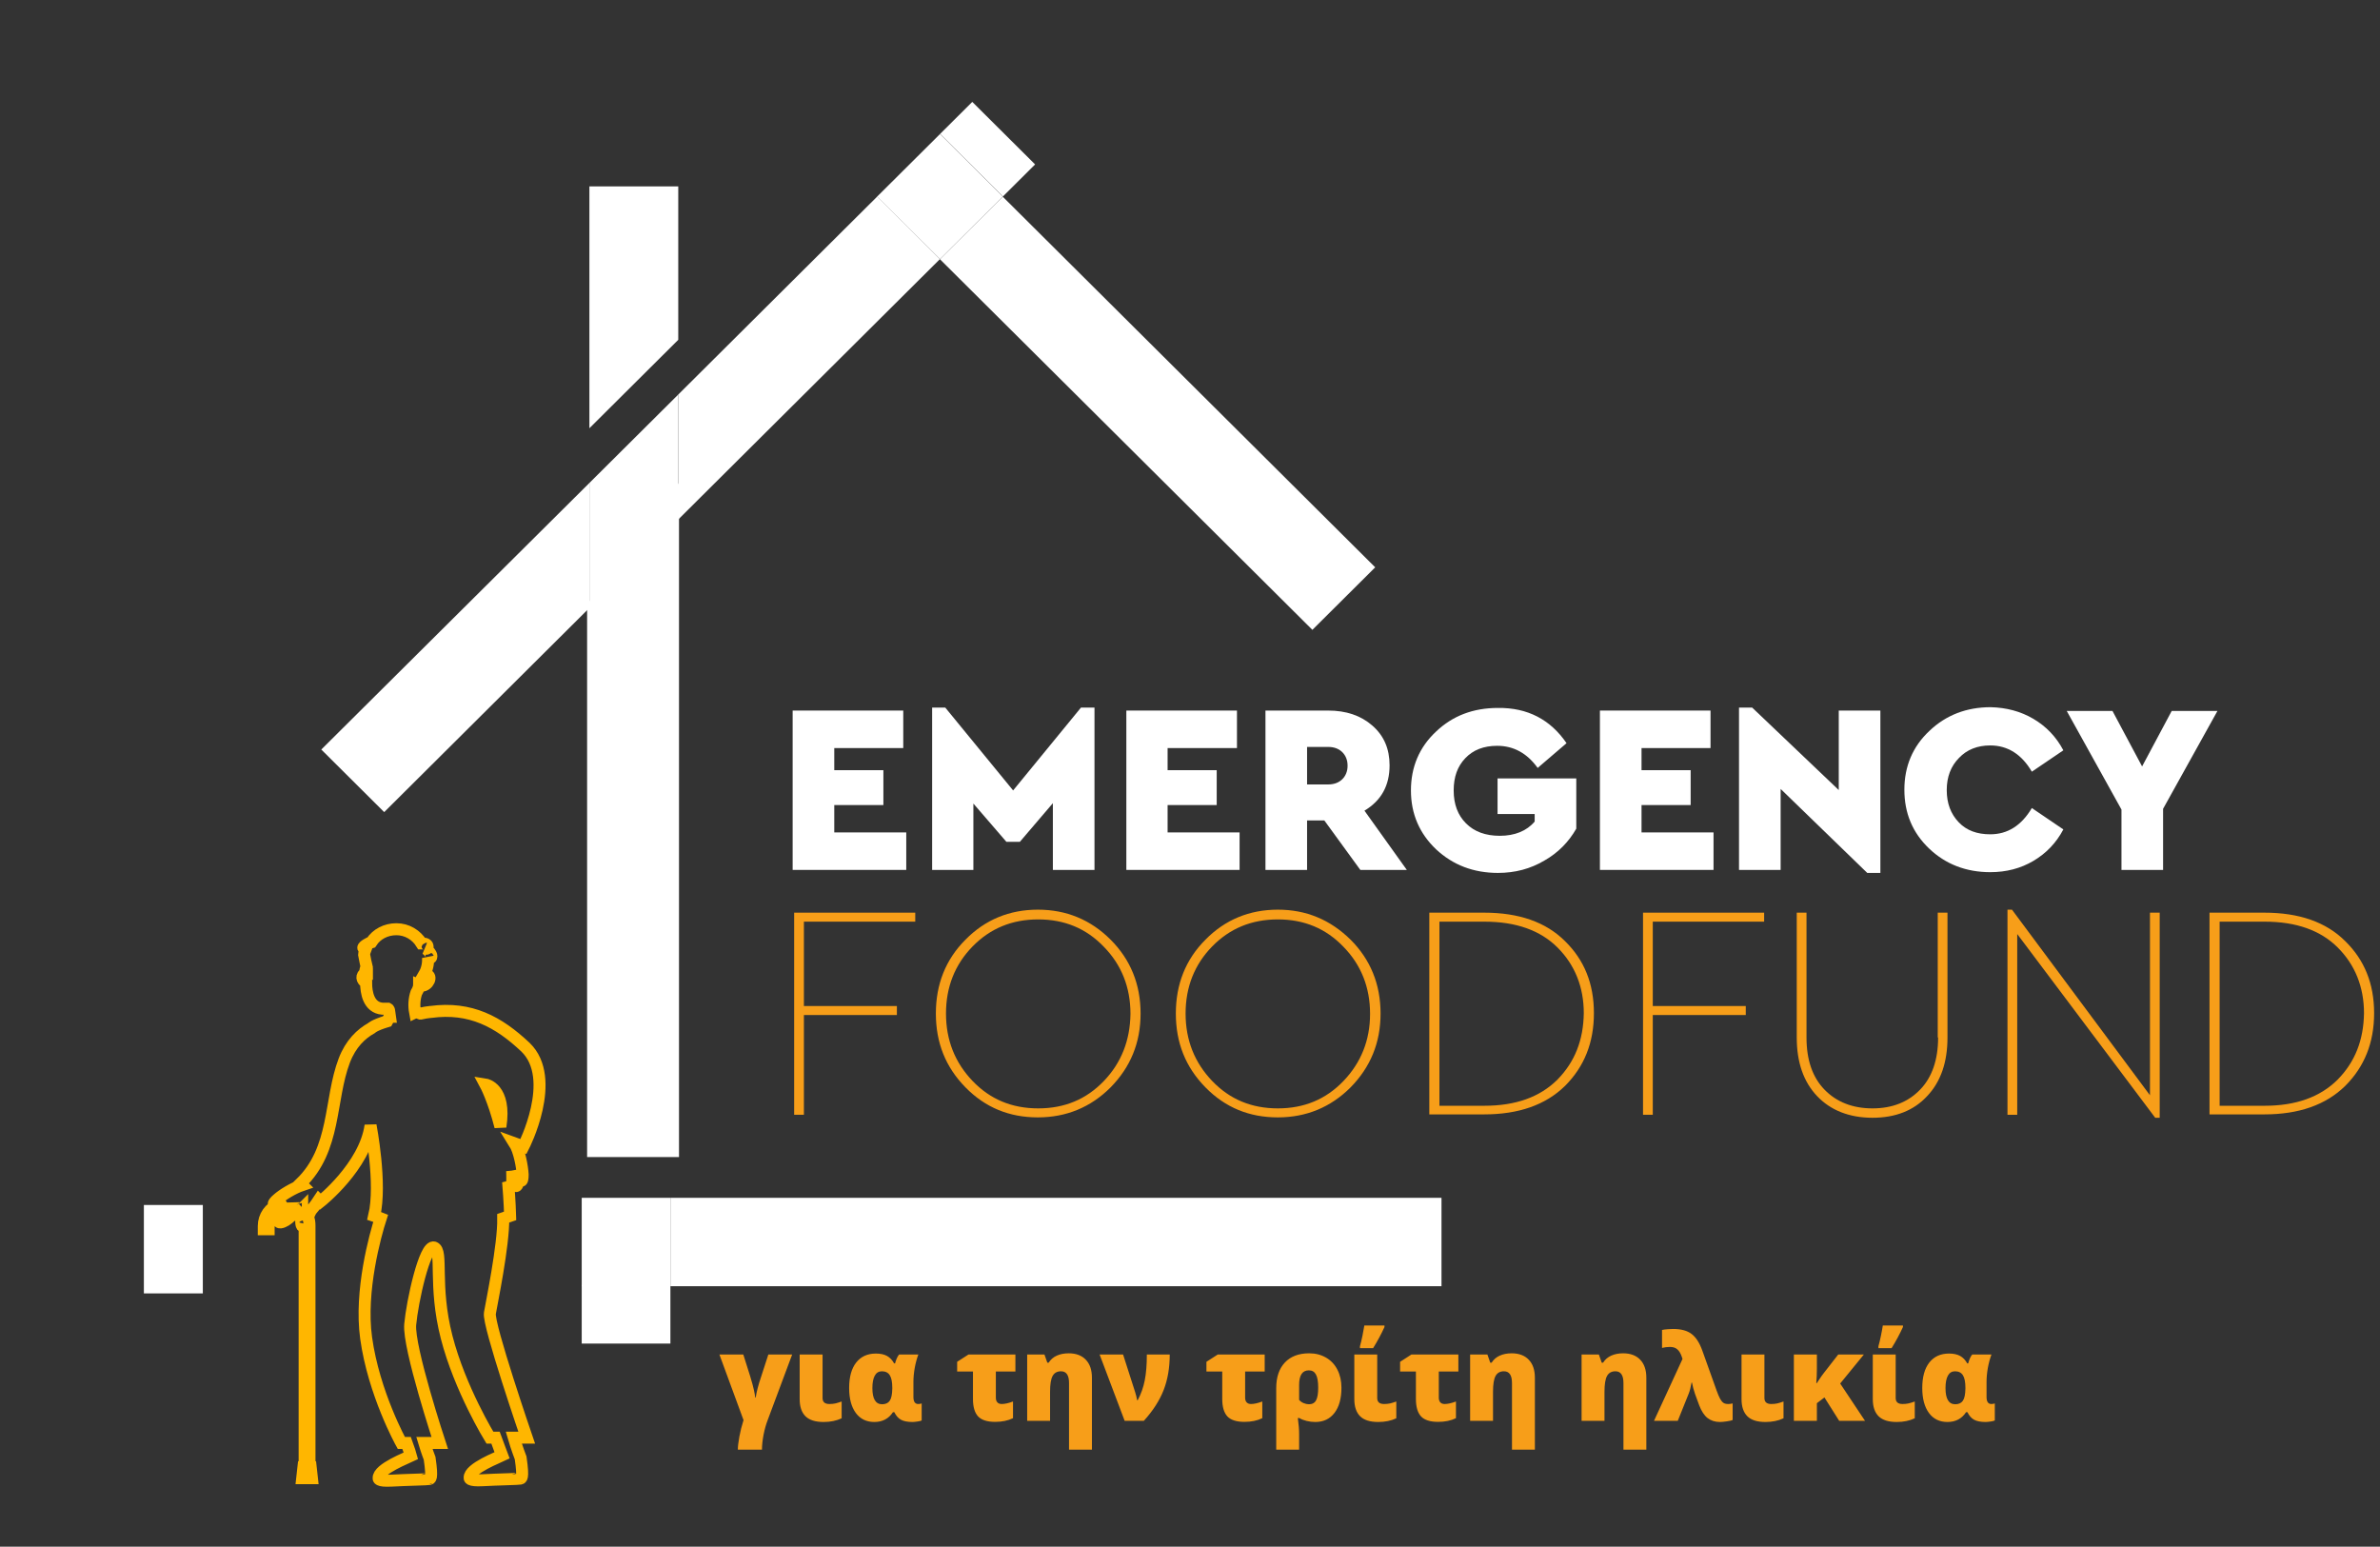 <svg xmlns="http://www.w3.org/2000/svg" width="397" height="258" viewBox="0 0 397 258" fill="none"><rect x="0" y="0" width="397" height="258" fill="#333333" stroke="none"/><path d="M127.102 241.806H123.078C123.078 241.279 123.163 240.556 123.332 239.638C123.501 238.726 123.732 237.809 124.025 236.884L120.002 225.937H123.986L125.119 229.521C125.432 230.549 125.64 231.311 125.744 231.806C125.855 232.294 125.933 232.734 125.979 233.124H126.057C126.193 232.187 126.49 231.044 126.945 229.697L128.166 225.937H132.141L128.059 236.865C127.779 237.587 127.548 238.411 127.365 239.335C127.189 240.266 127.102 241.09 127.102 241.806ZM137.209 225.937V233.202C137.209 233.866 137.59 234.198 138.352 234.198C138.71 234.198 139.042 234.166 139.348 234.101C139.654 234.029 140.002 233.922 140.393 233.779V236.581C139.527 236.991 138.521 237.197 137.375 237.197C136.008 237.197 135.002 236.878 134.357 236.24C133.713 235.595 133.391 234.641 133.391 233.378V225.937H137.209ZM145.842 237.197C144.527 237.197 143.498 236.695 142.756 235.693C142.014 234.684 141.643 233.294 141.643 231.523C141.643 229.7 142.033 228.287 142.814 227.284C143.602 226.282 144.699 225.781 146.105 225.781C146.861 225.781 147.479 225.914 147.961 226.181C148.443 226.448 148.837 226.861 149.143 227.421H149.299C149.488 226.738 149.715 226.243 149.982 225.937H153.186C152.932 226.62 152.73 227.372 152.58 228.193C152.437 229.013 152.365 229.788 152.365 230.517V233.017C152.365 233.805 152.632 234.198 153.166 234.198C153.374 234.198 153.566 234.166 153.742 234.101V236.943C153.638 237.008 153.404 237.066 153.039 237.118C152.681 237.17 152.408 237.197 152.219 237.197C151.379 237.197 150.731 237.07 150.275 236.816C149.826 236.562 149.462 236.145 149.182 235.566H148.947C148.231 236.653 147.196 237.197 145.842 237.197ZM147.141 234.238C147.72 234.238 148.143 234.045 148.41 233.661C148.684 233.271 148.827 232.584 148.84 231.601V231.503C148.84 230.533 148.7 229.83 148.42 229.394C148.14 228.958 147.701 228.74 147.102 228.74C146.581 228.74 146.187 228.98 145.92 229.462C145.653 229.944 145.52 230.637 145.52 231.542C145.52 233.339 146.06 234.238 147.141 234.238ZM166.115 228.779V233.144C166.115 233.482 166.2 233.743 166.369 233.925C166.538 234.107 166.779 234.198 167.092 234.198C167.606 234.198 168.234 234.059 168.977 233.779V236.562C168.143 236.972 167.15 237.177 165.998 237.177C164.67 237.177 163.719 236.871 163.146 236.259C162.58 235.641 162.297 234.674 162.297 233.359V228.779H159.66V227.157L161.555 225.937H169.377V228.779H166.115ZM178.322 241.806V230.702C178.322 229.394 177.876 228.74 176.984 228.74C176.34 228.74 175.874 228.997 175.588 229.511C175.301 230.025 175.158 230.907 175.158 232.157V237.001H171.34V225.937H174.221L174.699 227.304H174.924C175.249 226.783 175.699 226.392 176.271 226.132C176.851 225.872 177.515 225.741 178.264 225.741C179.488 225.741 180.438 226.096 181.115 226.806C181.799 227.516 182.141 228.515 182.141 229.804V241.806H178.322ZM183.42 225.937H187.336L189.338 232.177C189.488 232.639 189.602 233.101 189.68 233.564H189.777C190.331 232.529 190.721 231.428 190.949 230.263C191.184 229.098 191.301 227.656 191.301 225.937H195.119C195.119 228.15 194.781 230.126 194.104 231.865C193.433 233.596 192.333 235.309 190.803 237.001H187.6L183.42 225.937ZM207.697 228.779V233.144C207.697 233.482 207.782 233.743 207.951 233.925C208.12 234.107 208.361 234.198 208.674 234.198C209.188 234.198 209.816 234.059 210.559 233.779V236.562C209.725 236.972 208.732 237.177 207.58 237.177C206.252 237.177 205.301 236.871 204.729 236.259C204.162 235.641 203.879 234.674 203.879 233.359V228.779H201.242V227.157L203.137 225.937H210.959V228.779H207.697ZM223.762 231.484C223.762 233.274 223.374 234.674 222.6 235.683C221.825 236.692 220.76 237.197 219.406 237.197C218.911 237.197 218.426 237.138 217.951 237.021C217.476 236.904 217.072 236.744 216.74 236.542H216.486C216.63 237.571 216.701 238.437 216.701 239.14V241.806H212.883V231.542C212.883 229.719 213.365 228.297 214.328 227.275C215.292 226.253 216.643 225.741 218.381 225.741C219.429 225.741 220.363 225.979 221.184 226.454C222.01 226.93 222.645 227.603 223.088 228.476C223.537 229.348 223.762 230.351 223.762 231.484ZM218.322 228.583C217.242 228.583 216.701 229.397 216.701 231.025V233.505C216.903 233.746 217.157 233.928 217.463 234.052C217.769 234.176 218.062 234.238 218.342 234.238C218.895 234.238 219.289 234.023 219.523 233.593C219.764 233.163 219.885 232.46 219.885 231.484C219.885 230.462 219.758 229.723 219.504 229.267C219.257 228.811 218.863 228.583 218.322 228.583ZM229.729 225.937V233.202C229.729 233.866 230.109 234.198 230.871 234.198C231.229 234.198 231.561 234.166 231.867 234.101C232.173 234.029 232.521 233.922 232.912 233.779V236.581C232.046 236.991 231.04 237.197 229.895 237.197C228.527 237.197 227.521 236.878 226.877 236.24C226.232 235.595 225.91 234.641 225.91 233.378V225.937H229.729ZM226.848 224.56C226.978 224.117 227.118 223.534 227.268 222.812C227.417 222.083 227.521 221.513 227.58 221.103H230.939V221.357C230.406 222.529 229.774 223.704 229.045 224.882H226.848V224.56ZM240.002 228.779V233.144C240.002 233.482 240.087 233.743 240.256 233.925C240.425 234.107 240.666 234.198 240.979 234.198C241.493 234.198 242.121 234.059 242.863 233.779V236.562C242.03 236.972 241.037 237.177 239.885 237.177C238.557 237.177 237.606 236.871 237.033 236.259C236.467 235.641 236.184 234.674 236.184 233.359V228.779H233.547V227.157L235.441 225.937H243.264V228.779H240.002ZM252.209 241.806V230.702C252.209 229.394 251.763 228.74 250.871 228.74C250.227 228.74 249.761 228.997 249.475 229.511C249.188 230.025 249.045 230.907 249.045 232.157V237.001H245.227V225.937H248.107L248.586 227.304H248.811C249.136 226.783 249.585 226.392 250.158 226.132C250.738 225.872 251.402 225.741 252.15 225.741C253.374 225.741 254.325 226.096 255.002 226.806C255.686 227.516 256.027 228.515 256.027 229.804V241.806H252.209ZM270.803 241.806V230.702C270.803 229.394 270.357 228.74 269.465 228.74C268.82 228.74 268.355 228.997 268.068 229.511C267.782 230.025 267.639 230.907 267.639 232.157V237.001H263.82V225.937H266.701L267.18 227.304H267.404C267.73 226.783 268.179 226.392 268.752 226.132C269.331 225.872 269.995 225.741 270.744 225.741C271.968 225.741 272.919 226.096 273.596 226.806C274.279 227.516 274.621 228.515 274.621 229.804V241.806H270.803ZM275.9 237.001L280.656 226.679L280.52 226.279C280.337 225.745 280.093 225.344 279.787 225.077C279.488 224.81 279.077 224.677 278.557 224.677C278.12 224.677 277.681 224.732 277.238 224.843V221.845C277.499 221.786 277.818 221.744 278.195 221.718C278.573 221.692 278.869 221.679 279.084 221.679C280.399 221.679 281.421 221.952 282.15 222.499C282.88 223.04 283.482 223.967 283.957 225.282L286.359 232.001C286.574 232.587 286.766 233.036 286.936 233.349C287.111 233.655 287.294 233.873 287.482 234.003C287.671 234.133 287.938 234.198 288.283 234.198C288.524 234.198 288.768 234.166 289.016 234.101V236.865C288.866 236.943 288.547 237.017 288.059 237.089C287.577 237.161 287.189 237.197 286.896 237.197C286.089 237.197 285.402 236.978 284.836 236.542C284.276 236.106 283.804 235.38 283.42 234.365L282.736 232.499C282.502 231.809 282.336 231.184 282.238 230.624H282.16C282.03 231.399 281.87 232.017 281.682 232.48L279.865 237.001H275.9ZM294.318 225.937V233.202C294.318 233.866 294.699 234.198 295.461 234.198C295.819 234.198 296.151 234.166 296.457 234.101C296.763 234.029 297.111 233.922 297.502 233.779V236.581C296.636 236.991 295.63 237.197 294.484 237.197C293.117 237.197 292.111 236.878 291.467 236.24C290.822 235.595 290.5 234.641 290.5 233.378V225.937H294.318ZM306.955 230.781L311.096 237.001H306.789L304.328 233.105L303.068 234.062V237.001H299.23V225.937H303.068V228.339C303.068 229.101 303.036 229.895 302.971 230.722H303.049C303.173 230.553 303.332 230.315 303.527 230.009C303.723 229.703 303.957 229.374 304.23 229.023L306.633 225.937H310.91L306.955 230.781ZM316.213 225.937V233.202C316.213 233.866 316.594 234.198 317.355 234.198C317.714 234.198 318.046 234.166 318.352 234.101C318.658 234.029 319.006 233.922 319.396 233.779V236.581C318.531 236.991 317.525 237.197 316.379 237.197C315.012 237.197 314.006 236.878 313.361 236.24C312.717 235.595 312.395 234.641 312.395 233.378V225.937H316.213ZM313.332 224.56C313.462 224.117 313.602 223.534 313.752 222.812C313.902 222.083 314.006 221.513 314.064 221.103H317.424V221.357C316.89 222.529 316.258 223.704 315.529 224.882H313.332V224.56ZM324.846 237.197C323.531 237.197 322.502 236.695 321.76 235.693C321.018 234.684 320.646 233.294 320.646 231.523C320.646 229.7 321.037 228.287 321.818 227.284C322.606 226.282 323.703 225.781 325.109 225.781C325.865 225.781 326.483 225.914 326.965 226.181C327.447 226.448 327.84 226.861 328.146 227.421H328.303C328.492 226.738 328.719 226.243 328.986 225.937H332.189C331.936 226.62 331.734 227.372 331.584 228.193C331.441 229.013 331.369 229.788 331.369 230.517V233.017C331.369 233.805 331.636 234.198 332.17 234.198C332.378 234.198 332.57 234.166 332.746 234.101V236.943C332.642 237.008 332.408 237.066 332.043 237.118C331.685 237.17 331.411 237.197 331.223 237.197C330.383 237.197 329.735 237.07 329.279 236.816C328.83 236.562 328.465 236.145 328.186 235.566H327.951C327.235 236.653 326.2 237.197 324.846 237.197ZM326.145 234.238C326.724 234.238 327.147 234.045 327.414 233.661C327.688 233.271 327.831 232.584 327.844 231.601V231.503C327.844 230.533 327.704 229.83 327.424 229.394C327.144 228.958 326.704 228.74 326.105 228.74C325.585 228.74 325.191 228.98 324.924 229.462C324.657 229.944 324.523 230.637 324.523 231.542C324.523 233.339 325.064 234.238 326.145 234.238Z" fill="#F79E19"></path><path d="M240.451 199.805H111.828V214.548H240.451V199.805Z" fill="white"></path><path d="M111.827 199.805H97.035V214.548H111.827V199.805Z" fill="white"></path><path d="M111.827 214.338H97.035V224.117H111.827V214.338Z" fill="white"></path><path d="M150.669 124.782H139.161V128.472H147.354V134.288H139.161V138.854H151.17V145.108H132.219V118.527H150.669V124.782Z" fill="white"></path><path d="M182.568 118.027V145.108H175.626V133.975L170.122 140.417H167.87L162.366 134.038V145.108H155.486V118.027H157.675L168.996 131.849L180.316 118.027H182.568Z" fill="white"></path><path d="M206.333 124.782H194.763V128.472H202.956V134.288H194.763V138.854H206.771V145.108H187.883V118.527H206.333V124.782Z" fill="white"></path><path d="M226.912 145.108L220.907 136.853H218.03V145.108H211.088V118.527H221.533C224.535 118.527 226.974 119.34 228.913 121.029C230.852 122.718 231.79 124.907 231.79 127.659C231.79 131.036 230.414 133.538 227.6 135.226L234.667 145.108H226.912ZM218.03 130.848H221.595C222.533 130.848 223.347 130.536 223.909 129.973C224.472 129.41 224.785 128.659 224.785 127.721C224.785 126.783 224.472 126.032 223.909 125.469C223.347 124.907 222.533 124.594 221.595 124.594H218.03V130.848Z" fill="white"></path><path d="M261.309 123.968L256.493 128.096C254.742 125.657 252.491 124.406 249.739 124.406C247.487 124.406 245.736 125.094 244.422 126.47C243.109 127.846 242.484 129.597 242.484 131.849C242.484 134.163 243.172 135.977 244.548 137.353C245.923 138.729 247.8 139.417 250.176 139.417C252.678 139.417 254.68 138.604 255.993 137.04V135.789H249.801V129.847H262.935V138.228C261.685 140.417 259.933 142.231 257.619 143.545C255.305 144.92 252.741 145.608 249.864 145.608C245.798 145.608 242.358 144.295 239.544 141.668C236.792 139.041 235.354 135.789 235.354 131.849C235.354 127.971 236.729 124.656 239.544 122.029C242.296 119.402 245.736 118.089 249.864 118.089C254.805 118.027 258.62 120.028 261.309 123.968Z" fill="white"></path><path d="M285.327 124.782H273.819V128.472H282.013V134.288H273.819V138.854H285.828V145.108H266.877V118.527H285.327V124.782Z" fill="white"></path><path d="M313.659 118.527V145.609H311.47L297.022 131.599V145.108H290.08V118.027H292.269L306.717 131.786V118.527H313.659Z" fill="white"></path><path d="M339.177 119.903C341.304 121.154 342.992 122.905 344.181 125.157L338.927 128.722C337.238 125.845 334.924 124.344 331.985 124.344C329.858 124.344 328.107 125.032 326.794 126.408C325.418 127.784 324.73 129.597 324.73 131.786C324.73 134.038 325.418 135.789 326.731 137.165C328.044 138.541 329.796 139.167 331.985 139.167C334.862 139.167 337.176 137.728 338.927 134.788L344.181 138.353C342.992 140.605 341.304 142.356 339.177 143.607C337.051 144.858 334.674 145.484 331.985 145.484C327.982 145.484 324.542 144.17 321.79 141.543C319.038 138.916 317.662 135.664 317.662 131.724C317.662 127.846 319.038 124.531 321.853 121.904C324.605 119.278 328.044 117.964 332.047 117.964C334.674 118.027 337.051 118.652 339.177 119.903Z" fill="white"></path><path d="M360.818 134.914V145.108H353.876V135.039L344.744 118.59H352.375L357.316 127.846L362.256 118.59H369.887L360.818 134.914Z" fill="white"></path><path d="M132.469 185.95H134.095V169.313H149.606V167.812H134.095V153.739H152.67V152.238H132.469V185.95Z" fill="#F79E19"></path><path d="M173.121 151.738C168.368 151.738 164.303 153.427 161.05 156.742C157.736 160.056 156.109 164.184 156.109 169.063C156.109 173.941 157.736 178.007 161.05 181.384C164.365 184.761 168.368 186.387 173.121 186.387C177.875 186.387 181.94 184.699 185.255 181.384C188.57 178.007 190.258 173.941 190.258 169.063C190.258 164.184 188.57 160.056 185.255 156.742C181.94 153.427 177.875 151.738 173.121 151.738ZM184.129 180.321C181.19 183.385 177.562 184.886 173.184 184.886C168.806 184.886 165.178 183.385 162.239 180.321C159.299 177.256 157.798 173.503 157.798 169.063C157.798 164.622 159.299 160.869 162.239 157.867C165.178 154.865 168.806 153.364 173.184 153.364C177.562 153.364 181.19 154.865 184.129 157.93C187.069 160.932 188.57 164.685 188.57 169.125C188.507 173.503 187.069 177.256 184.129 180.321Z" fill="#F79E19"></path><path d="M213.151 151.738C208.397 151.738 204.332 153.427 201.08 156.742C197.765 160.056 196.139 164.184 196.139 169.063C196.139 173.941 197.765 178.007 201.08 181.384C204.394 184.761 208.397 186.387 213.151 186.387C217.904 186.387 221.969 184.699 225.284 181.384C228.599 178.007 230.288 173.941 230.288 169.063C230.288 164.184 228.599 160.056 225.284 156.742C221.907 153.427 217.904 151.738 213.151 151.738ZM224.096 180.321C221.156 183.385 217.529 184.886 213.151 184.886C208.773 184.886 205.145 183.385 202.205 180.321C199.266 177.256 197.765 173.503 197.765 169.063C197.765 164.622 199.266 160.869 202.205 157.867C205.145 154.865 208.773 153.364 213.151 153.364C217.529 153.364 221.156 154.865 224.096 157.93C227.035 160.932 228.537 164.685 228.537 169.125C228.537 173.503 227.035 177.256 224.096 180.321Z" fill="#F79E19"></path><path d="M247.549 152.238H238.418V185.887H247.549C253.303 185.887 257.807 184.323 261.059 181.134C264.249 177.944 265.875 173.941 265.875 169C265.875 164.059 264.249 160.119 261.059 156.992C257.869 153.802 253.366 152.238 247.549 152.238ZM259.808 180.07C256.868 183.01 252.803 184.448 247.612 184.448H240.107V153.739H247.612C252.866 153.739 256.931 155.178 259.808 158.055C262.685 160.932 264.186 164.622 264.186 169C264.124 173.503 262.685 177.131 259.808 180.07Z" fill="#F79E19"></path><path d="M377.694 152.238H368.562V185.887H377.694C383.448 185.887 387.951 184.323 391.203 181.134C394.393 177.944 396.019 173.941 396.019 169C396.019 164.059 394.393 160.119 391.203 156.992C388.014 153.802 383.511 152.238 377.694 152.238ZM389.953 180.07C387.013 183.01 382.948 184.448 377.756 184.448H370.251V153.739H377.756C383.01 153.739 387.076 155.178 389.953 158.055C392.83 160.932 394.331 164.622 394.331 169C394.268 173.503 392.83 177.131 389.953 180.07Z" fill="#F79E19"></path><path d="M274.068 185.95H275.695V169.313H291.205V167.812H275.695V153.739H294.27V152.238H274.068V185.95Z" fill="#F79E19"></path><path d="M323.29 173.065C323.29 176.756 322.289 179.695 320.288 181.759C318.287 183.823 315.66 184.886 312.345 184.886C309.03 184.886 306.341 183.823 304.339 181.759C302.338 179.695 301.337 176.818 301.337 173.065V152.238H299.711V173.065C299.711 177.193 300.837 180.446 303.088 182.822C305.34 185.199 308.467 186.45 312.345 186.45C316.16 186.45 319.225 185.262 321.476 182.822C323.728 180.446 324.854 177.193 324.854 173.065V152.238H323.228V173.065H323.29Z" fill="#F79E19"></path><path d="M358.628 182.697L335.612 151.738H334.861V185.95H336.487V155.803L359.504 186.45H360.254V152.238H358.628V182.697Z" fill="#F79E19"></path><path d="M113.138 31.093H98.316V71.433L113.138 56.684V31.093Z" fill="white"></path><path d="M97.934 100.802V193.001H113.262V80.514L97.934 100.802Z" fill="white"></path><path d="M53.594 125.025L64.086 135.466L98.316 101.405V80.56L53.594 125.025Z" fill="white"></path><path d="M156.795 43.213L146.339 32.772L113.137 65.811V86.656L156.795 43.213Z" fill="white"></path><path d="M162.182 16.998L156.812 22.342L167.293 32.771L172.663 27.427L162.182 16.998Z" fill="white"></path><path d="M113.138 65.811L98.316 80.56V101.405L113.138 86.656V65.811Z" fill="white"></path><path d="M167.264 32.808L156.783 43.237L218.914 105.061L229.394 94.633L167.264 32.808Z" fill="white"></path><path d="M156.801 22.355L146.32 32.784L156.801 43.213L167.281 32.784L156.801 22.355Z" fill="white"></path><path d="M33.832 201H24V215.749H33.832V201Z" fill="white"></path><path fill-rule="evenodd" clip-rule="evenodd" d="M87.318 191.25L85.834 190.709C86.643 191.994 87.116 194.632 87.183 195.917C87.183 197.202 86.913 196.999 86.846 196.864C86.711 196.661 86.373 195.105 86.373 195.105C86.373 195.105 86.508 195.984 86.441 196.864C86.373 197.743 86.171 197.946 85.969 197.81C85.766 197.675 85.429 195.308 85.429 195.308C85.429 195.308 85.564 198.149 85.226 198.013C85.091 197.946 84.957 197.608 84.754 197.134C85.024 200.245 85.091 202.815 85.091 202.815C84.687 202.95 84.349 203.086 83.944 203.221C84.012 207.752 81.988 217.423 81.718 219.047C81.38 220.94 87.858 239.809 87.858 239.809H85.699C86.171 241.433 86.846 243.191 86.846 243.191C87.385 246.843 86.913 246.573 86.778 246.64C86.711 246.708 82.932 246.775 80.503 246.911C78.074 247.046 78.344 246.505 78.344 246.505C78.209 244.949 83.337 242.988 83.742 242.785C83.607 242.447 83.135 241.027 82.662 239.809H81.718C81.718 239.809 76.725 231.694 74.498 223.037C72.271 214.38 73.958 208.631 72.406 208.09C70.855 207.549 68.763 217.153 68.425 220.94C68.088 224.728 73.351 240.689 73.351 240.689H70.787C71.192 242.041 71.664 243.259 71.664 243.259C72.204 246.911 71.732 246.64 71.597 246.708C71.529 246.775 67.751 246.843 65.322 246.978C62.893 247.114 63.163 246.572 63.163 246.572C63.028 245.017 68.156 243.056 68.56 242.853C68.493 242.582 68.156 241.635 67.818 240.689H66.941C66.941 240.689 62.353 232.438 61.071 223.172C59.991 215.327 62.623 205.926 63.5 203.221C62.825 202.95 62.42 202.815 62.42 202.815C63.702 197.472 61.813 187.733 61.813 187.733C60.868 194.564 53.446 200.448 53.446 200.448L53.176 200.178C52.907 200.583 52.569 201.124 51.962 201.801C51.76 202.071 51.557 202.545 51.355 203.018C51.557 203.424 51.624 203.897 51.624 204.438V244.746H51.827L52.029 246.572H50.41L50.612 244.746H50.815V204.506C50.815 204.438 50.815 204.371 50.815 204.371C50.747 204.506 50.612 204.641 50.477 204.574C50.208 204.506 50.208 203.559 50.275 202.748C50.073 202.477 49.87 202.274 49.668 202.071C49.06 202.477 48.318 203.018 48.048 203.289C47.644 203.627 46.766 204.1 46.496 203.83C46.227 203.559 48.318 202.004 48.318 202.004C48.318 202.004 46.429 203.153 46.159 202.95C45.957 202.815 46.766 202.071 47.374 201.53C47.239 201.53 47.171 201.598 47.036 201.598C46.564 201.868 46.024 202.207 45.889 202.207C45.215 202.748 44.81 203.627 44.81 204.506V205.047H44V204.506C44 202.883 45.012 201.463 46.496 200.922C47.036 200.448 47.509 200.11 47.509 200.11C47.509 200.11 46.092 200.922 45.889 200.989C45.687 200.989 45.349 200.854 46.294 200.042C47.104 199.298 48.993 198.149 50.41 197.675L50.14 197.405C56.078 191.656 54.931 183.473 57.427 176.912C58.507 174.072 60.261 172.449 61.948 171.502C61.948 171.502 62.353 171.029 64.579 170.352L64.984 169.608H65.052L64.917 168.661C64.917 168.526 64.849 168.323 64.714 168.256C64.445 168.256 64.107 168.256 63.77 168.256C61.476 168.053 61.071 165.55 61.071 163.927C60.599 163.657 60.126 163.048 60.733 162.439C60.801 162.372 60.868 162.372 60.936 162.372C60.936 162.304 60.936 162.237 60.936 162.169C60.936 161.831 61.003 161.56 61.138 161.29C61.071 161.087 60.801 159.464 60.733 159.193C60.733 158.99 60.936 158.449 60.936 158.449C60.936 158.449 60.733 158.449 60.599 158.111C60.531 157.841 61.678 157.232 61.948 157.164C62.825 155.812 64.377 155 66.131 155C67.886 155 69.438 155.947 70.315 157.367C70.517 157.367 70.72 157.367 70.922 157.435C71.124 157.502 71.327 157.638 71.327 157.908C71.327 158.179 71.259 158.314 70.989 158.246C71.327 158.449 71.597 158.72 71.799 159.058C71.934 159.261 72.002 159.464 71.934 159.667C71.867 159.869 71.462 159.937 71.394 159.734C71.462 160.681 71.259 161.695 70.787 162.507C70.989 162.507 71.259 162.575 71.462 162.71C72.069 163.251 71.057 164.807 69.91 164.333V164.401C69.91 164.468 69.842 164.536 69.842 164.671C69.775 165.009 69.64 165.28 69.438 165.618C69.1 166.633 69.033 167.782 69.235 168.864L69.37 168.797L70.112 169.067C70.18 169.067 70.18 169.067 70.18 169.067C70.72 168.932 71.259 168.864 71.799 168.797H71.867C78.479 167.918 83.135 170.42 87.655 174.681C93.121 179.956 87.318 191.25 87.318 191.25ZM50.343 201.665C50.343 201.665 50.41 201.665 50.343 201.665C50.41 201.665 50.41 201.598 50.41 201.598C50.41 201.598 50.41 201.598 50.343 201.665ZM61.071 162.169C61.071 162.237 61.071 162.304 61.071 162.372C61.138 162.372 61.138 162.439 61.206 162.439C61.206 162.101 61.206 161.763 61.206 161.493C61.138 161.763 61.071 161.966 61.071 162.169ZM80.975 180.903C80.975 180.903 82.325 183.405 83.472 187.936C84.484 181.444 80.975 180.903 80.975 180.903Z" stroke="#FFB600" stroke-width="2"></path></svg>